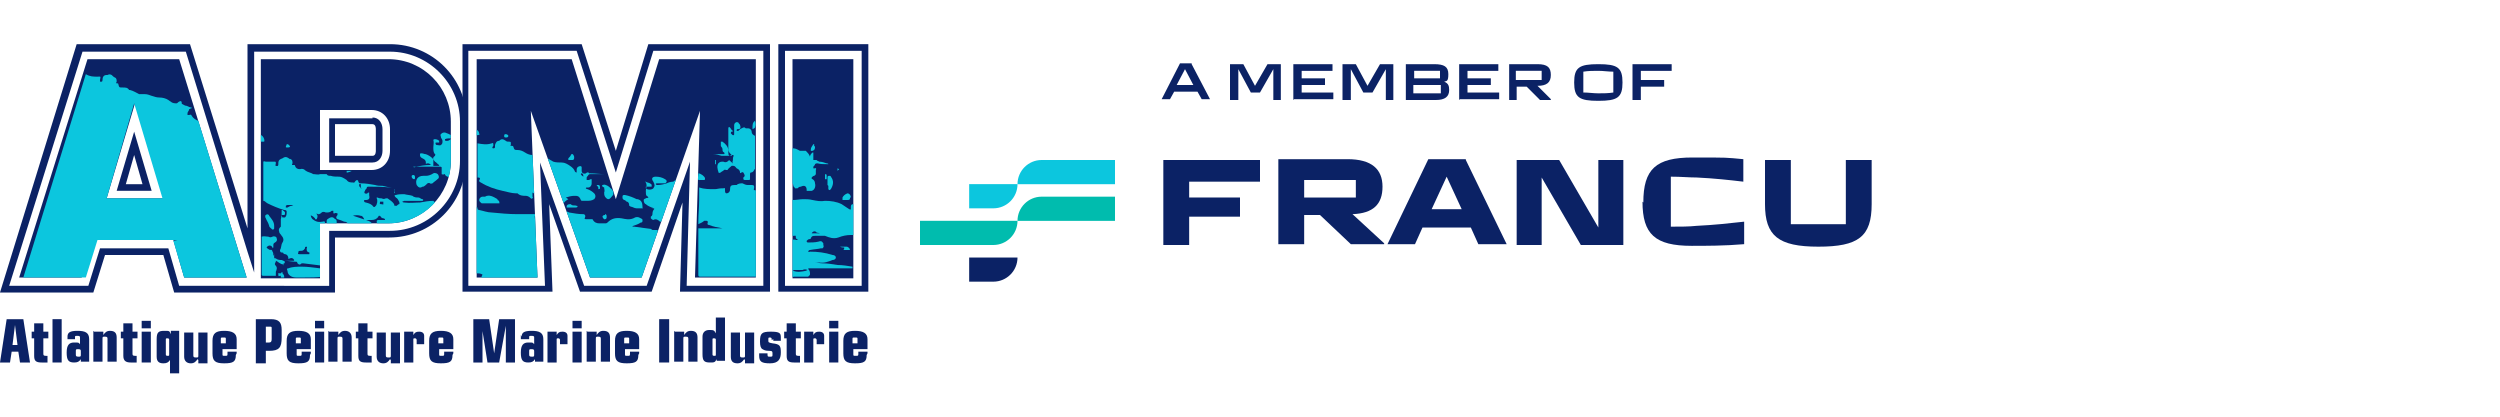 <?xml version="1.0" encoding="UTF-8"?>
<svg id="Layer_2" xmlns="http://www.w3.org/2000/svg" version="1.1" xmlns:xlink="http://www.w3.org/1999/xlink" viewBox="0 0 300 50">
  <!-- Generator: Adobe Illustrator 29.2.1, SVG Export Plug-In . SVG Version: 2.1.0 Build 116)  -->
  <defs>
    <style>
      .st0 {
        fill: none;
      }

      .st1, .st2 {
        fill: #0cc6de;
      }

      .st2 {
        stroke: #0cc6de;
        stroke-miterlimit: 10;
        stroke-width: 0px;
      }

      .st3 {
        clip-path: url(#clippath-1);
      }

      .st4 {
        fill: #00bcae;
      }

      .st5 {
        clip-path: url(#clippath-2);
      }

      .st6 {
        fill: #0b2265;
      }

      .st7 {
        clip-path: url(#clippath);
      }
    </style>
    <clipPath id="clippath">
      <path class="st0" d="M46.7,7.1h-15.4v26.3h7.1v-6.6h8.2c4.1,0,7.5-3.3,7.5-7.5v-4.7c0-4.1-3.3-7.5-7.5-7.5ZM46.8,18.2c0,1.3-.9,2.3-2.2,2.3h-6.2v-7.2h6.2c1.3,0,2.2,1,2.2,2.3v2.6h0Z"/>
    </clipPath>
    <clipPath id="clippath-1">
      <polygon class="st0" points="57.2 33.3 64.5 33.3 63.7 13.3 70.8 33.3 77 33.3 84 13.3 83.4 33.3 90.7 33.3 90.7 7.1 79.1 7.1 73.9 23.9 68.6 7.1 57.2 7.1 57.2 33.3"/>
    </clipPath>
    <clipPath id="clippath-2">
      <rect class="st0" x="95.1" y="7.1" width="7.3" height="26.3"/>
    </clipPath>
  </defs>
  <g id="Layer_1-2">
    <rect class="st0" width="300" height="50"/>
    <rect class="st0" x="0" y="5.6" width="224.5" height="38.9"/>
    <path class="st6" d="M.8,38.3h2l.8,5.2h-1.2l-.2-1.3h-.8l-.2,1.3H0l.8-5.2ZM1.8,39h0l-.3,2.4h.6s-.3-2.4-.3-2.4Z"/>
    <path class="st6" d="M3.8,39.8h.3v-1h1.1v1h.6v.8h-.6v1.8c0,.2,0,.3.3.3s.1,0,.2,0h0v.8h-.2c-.2,0-.4,0-.5,0-.7,0-.9-.2-.9-.8v-2.1h-.3v-.8h0Z"/>
    <path class="st6" d="M6.3,38.3h1.1v5.2h-1.1v-5.2Z"/>
    <path class="st6" d="M8.1,40.4c0-.5.3-.7,1.2-.7s1.4.2,1.4,1v2.7h-1v-.3h0c-.2.3-.4.4-.8.4-.7,0-.9-.3-.9-1.2s.3-1.2.9-1.2.5,0,.7.2v-.8c0-.1,0-.2-.3-.2s-.3,0-.3.2v.2h-.9v-.5h0ZM9.1,42.5c0,.2,0,.3.3.3s.3,0,.3-.3v-.3c0-.2,0-.3-.3-.3s-.3,0-.3.3v.2h0Z"/>
    <path class="st6" d="M11.3,39.8h1.1v.4h0c.2-.3.4-.5.8-.5.6,0,.8.3.8.8v2.9h-1.1v-2.7c0-.2,0-.3-.3-.3s-.3,0-.3.3v2.7h-1.1v-3.7h0Z"/>
    <path class="st6" d="M14.5,39.8h.3v-1h1.1v1h.6v.8h-.6v1.8c0,.2,0,.3.3.3s.1,0,.2,0h0v.8h-.2c-.2,0-.4,0-.5,0-.6,0-.9-.2-.9-.8v-2.1h-.3v-.8h0Z"/>
    <path class="st6" d="M17,38.5h1.1v.9h-1.1v-.9ZM17,39.8h1.1v3.7h-1.1v-3.7Z"/>
    <path class="st6" d="M20.4,43.2c-.2.3-.4.4-.8.4-.5,0-.8-.2-.8-.8v-2.1c0-.8.2-1,.9-1s.6,0,.8.4h0v-.4h1v5.1h-1.1v-1.7h0ZM19.9,42.5c0,.1,0,.2.2.2s.2,0,.2-.2v-1.7c0-.1,0-.2-.2-.2s-.2,0-.2.2v1.7Z"/>
    <path class="st6" d="M23.7,43.1c-.2.3-.4.5-.8.5-.5,0-.8-.3-.8-.8v-2.9h1.1v2.7c0,.2,0,.3.3.3s.3,0,.3-.3v-2.7h1.1v3.7h-1.1v-.4h0Z"/>
    <path class="st6" d="M28.3,42.6c0,.8-.3,1-1.4,1s-1.4-.3-1.4-1.2v-1.5c0-.9.4-1.2,1.4-1.2s1.5.3,1.5,1v1.2h-1.7v.6c0,.2,0,.2.3.2s.3,0,.3-.3v-.2h1.1v.2h0ZM27.1,40.7c0-.2,0-.2-.3-.2s-.3,0-.3.2v.5h.6s0-.5,0-.5Z"/>
    <path class="st6" d="M30.7,38.3h1.8c1,0,1.3.4,1.3,1.3v.9c0,1.2-.3,1.6-1.5,1.6h-.4v1.5h-1.2v-5.2h0ZM32.3,41.1c.2,0,.3-.1.3-.4v-1.3c0-.2,0-.2-.3-.2h-.4v1.9h.4Z"/>
    <path class="st6" d="M37.2,42.6c0,.8-.3,1-1.4,1s-1.4-.3-1.4-1.2v-1.5c0-.9.4-1.2,1.4-1.2s1.5.3,1.5,1v1.2h-1.7v.6c0,.2,0,.2.3.2s.3,0,.3-.3v-.2h1.1v.2h0ZM36.1,40.7c0-.2,0-.2-.3-.2s-.3,0-.3.2v.5h.6v-.5Z"/>
    <path class="st6" d="M37.8,38.5h1.1v.9h-1.1v-.9ZM37.8,39.8h1.1v3.7h-1.1v-3.7Z"/>
    <path class="st6" d="M39.5,39.8h1.1v.4h0c.2-.3.4-.5.8-.5.5,0,.8.3.8.8v2.9h-1.1v-2.7c0-.2,0-.3-.3-.3s-.3,0-.3.3v2.7h-1.1v-3.7h0Z"/>
    <path class="st6" d="M42.7,39.8h.3v-1h1.1v1h.6v.8h-.6v1.8c0,.2,0,.3.3.3s.1,0,.2,0h0v.8h-.2c-.2,0-.4,0-.5,0-.7,0-.9-.2-.9-.8v-2.1h-.3v-.8h0Z"/>
    <path class="st6" d="M46.8,43.1c-.2.3-.4.5-.8.5-.5,0-.8-.3-.8-.8v-2.9h1.1v2.7c0,.2,0,.3.3.3s.3,0,.3-.3v-2.7h1.1v3.7h-1.1v-.4h0Z"/>
    <path class="st6" d="M48.6,39.8h1v.4h0c.2-.3.3-.4.7-.4s.6.2.6.5v1h-.9v-.5c0,0,0-.2-.2-.2s-.2,0-.2.2v2.7h-1.1s0-3.7,0-3.7Z"/>
    <path class="st6" d="M54.3,42.6c0,.8-.3,1-1.4,1s-1.4-.3-1.4-1.2v-1.5c0-.9.4-1.2,1.4-1.2s1.5.3,1.5,1v1.2h-1.7v.6c0,.2,0,.2.3.2s.3,0,.3-.3v-.2h1.1v.2h0ZM53.2,40.7c0-.2,0-.2-.3-.2s-.3,0-.3.2v.5h.6v-.5Z"/>
    <path class="st6" d="M57.9,39.1h0v4.4h-1.1v-5.2h1.9l.6,4.1h0l.6-4.1h1.9v5.2h-1.1v-4.4s0,0,0,0l-.8,4.4h-1.4l-.7-4.4h0Z"/>
    <path class="st6" d="M62.6,40.4c0-.5.3-.7,1.2-.7s1.4.2,1.4,1v2.7h-1v-.3h0c-.2.3-.4.4-.8.4-.7,0-.9-.3-.9-1.2s.3-1.2.9-1.2.5,0,.7.2v-.8c0-.1,0-.2-.3-.2s-.3,0-.3.2v.2h-1v-.5h0ZM63.5,42.5c0,.2,0,.3.3.3s.3,0,.3-.3v-.3c0-.2,0-.3-.3-.3s-.3,0-.3.3v.2h0Z"/>
    <path class="st6" d="M65.8,39.8h1v.4h0c.2-.3.3-.4.7-.4s.6.2.6.5v1h-.9v-.5c0,0,0-.2-.2-.2s-.2,0-.2.2v2.7h-1.1s0-3.7,0-3.7Z"/>
    <path class="st6" d="M68.7,38.5h1.1v.9h-1.1v-.9ZM68.7,39.8h1.1v3.7h-1.1v-3.7Z"/>
    <path class="st6" d="M70.5,39.8h1.1v.4h0c.2-.3.4-.5.8-.5.6,0,.8.3.8.8v2.9h-1.1v-2.7c0-.2,0-.3-.3-.3s-.3,0-.3.3v2.7h-1.1v-3.7h0Z"/>
    <path class="st6" d="M76.6,42.6c0,.8-.3,1-1.4,1s-1.4-.3-1.4-1.2v-1.5c0-.9.4-1.2,1.4-1.2s1.5.3,1.5,1v1.2h-1.7v.6c0,.2,0,.2.3.2s.3,0,.3-.3v-.2h1.1v.2h0ZM75.5,40.7c0-.2,0-.2-.3-.2s-.3,0-.3.2v.5h.6v-.5Z"/>
    <path class="st6" d="M79.1,38.3h1.2v5.2h-1.2v-5.2Z"/>
    <path class="st6" d="M81,39.8h1.1v.4h0c.2-.3.4-.5.8-.5.6,0,.8.3.8.8v2.9h-1.1v-2.7c0-.2,0-.3-.3-.3s-.3,0-.3.3v2.7h-1.1v-3.7h0Z"/>
    <path class="st6" d="M86,43.1c-.2.4-.3.4-.8.4-.7,0-.9-.2-.9-1v-2.1c0-.5.3-.8.8-.8s.6,0,.8.4h0v-1.9h1.1v5.2h-1v-.4h0ZM85.5,42.5c0,.1,0,.2.2.2s.2,0,.2-.2v-1.7c0-.1,0-.2-.2-.2s-.2,0-.2.2v1.7Z"/>
    <path class="st6" d="M89.3,43.1c-.2.3-.4.5-.8.5-.6,0-.8-.3-.8-.8v-2.9h1.1v2.7c0,.2,0,.3.3.3s.3,0,.3-.3v-2.7h1.1v3.7h-1.1v-.4h0Z"/>
    <path class="st6" d="M92.6,40.8c0-.2,0-.3-.2-.3s-.2,0-.2.3,0,.3.5.4c.9.1,1,.3,1,1.1s-.3,1.3-1.3,1.3-1.3-.2-1.3-.9v-.3h1c0,.4,0,.4.3.4s.3,0,.3-.3c0-.3,0-.4-.4-.4-.5,0-.6-.1-.8-.2-.2-.1-.3-.4-.3-.9,0-1,.2-1.2,1.3-1.2s1.2.2,1.2.7v.4h-.9v-.2h0Z"/>
    <path class="st6" d="M94.1,39.8h.3v-1h1.1v1h.6v.8h-.6v1.8c0,.2,0,.3.3.3s.1,0,.2,0h0v.8h-.2c-.2,0-.4,0-.5,0-.7,0-.9-.2-.9-.8v-2.1h-.3v-.8h0Z"/>
    <path class="st6" d="M96.6,39.8h1v.4h0c.2-.3.3-.4.7-.4s.6.2.6.5v1h-.9v-.5c0,0,0-.2-.2-.2s-.2,0-.2.2v2.7h-1.1s0-3.7,0-3.7Z"/>
    <path class="st6" d="M99.5,38.5h1.1v.9h-1.1v-.9ZM99.5,39.8h1.1v3.7h-1.1v-3.7Z"/>
    <path class="st6" d="M104,42.6c0,.8-.3,1-1.4,1s-1.4-.3-1.4-1.2v-1.5c0-.9.4-1.2,1.4-1.2s1.5.3,1.5,1v1.2h-1.7v.6c0,.2,0,.2.3.2s.3,0,.3-.3v-.2h1.1v.2h0ZM102.9,40.7c0-.2,0-.2-.3-.2s-.3,0-.3.2v.5h.6v-.5Z"/>
    <path class="st6" d="M14,22.9h4.2l-2.1-7.1-2.1,7.1ZM15.1,22.1l1-3.5,1,3.5h-2.1Z"/>
    <path class="st6" d="M55.9,14.6v4.7c0,5.1-4.1,9.2-9.2,9.2h-6.5v6.6h-8.2l-.2-.8h7.7v-6.6h7.3c4.6,0,8.4-3.8,8.4-8.4v-4.7c0-4.6-3.8-8.4-8.4-8.4h-16.3v26.5l-.8-2.5-7.4-24h-12.4L1.1,34.3h9.5l1.4-4.5h8.2l1.3,4.5h12.6v.8h-13.2l-1.3-4.5h-7l-1.4,4.5H0L9.2,5.3h13.6l6.9,22.1V5.3h17.1c5.1,0,9.2,4.1,9.2,9.2Z"/>
    <path class="st6" d="M77.8,5.3l-3.9,12.8-4.1-12.8h-14.3v29.7h10.8l-.4-10.5,3.7,10.5h8.6l3.7-10.7-.3,10.7h10.8V5.3h-14.6ZM91.6,34.3h-9.2l.4-14.9-5.2,14.9h-7.5l-5.3-14.8.6,14.8h-9.2V6.1h13l4.7,14.6,4.5-14.6h13.2v28.2h0Z"/>
    <path class="st6" d="M93.4,5.3v29.7h10.8V5.3h-10.8ZM103.4,34.3h-9.2V6.1h9.2v28.2Z"/>
    <path class="st6" d="M44.7,14.2h-5.2v5.3h5.2c.8,0,1.2-.7,1.2-1.4v-2.6c0-.7-.4-1.4-1.2-1.4ZM45.1,18.1c0,.1,0,.6-.4.6h-4.5v-3.8h4.5c.4,0,.4.5.4.6v2.6Z"/>
    <path class="st6" d="M21.5,7.1h-11L2.3,33.3h7.5l1.4-4.5h9.6l1.3,4.5h7.5L21.5,7.1ZM12.8,23.8l3.4-11.4,3.4,11.4h-6.7Z"/>
    <polygon class="st6" points="57.2 33.3 64.5 33.3 63.7 13.3 70.8 33.3 77 33.3 84 13.3 83.4 33.3 90.7 33.3 90.7 7.1 79.1 7.1 73.9 23.9 68.6 7.1 57.2 7.1 57.2 33.3"/>
    <rect class="st6" x="95.1" y="7.1" width="7.3" height="26.3"/>
    <path class="st6" d="M46.7,7.1h-15.4v26.3h7.1v-6.6h8.2c4.1,0,7.5-3.4,7.5-7.5v-4.7c0-4.1-3.3-7.5-7.5-7.5ZM46.8,18.1c0,1.3-.9,2.3-2.2,2.3h-6.2v-7.2h6.2c1.3,0,2.2,1,2.2,2.3v2.6h0Z"/>
    <path class="st2" d="M20.8,28.9l1.3,4.4h7.5l-5.8-18.8c-.3-.1-.6-.3-.8-.6,0-.1-.1-.2-.3-.1,0,0-.2,0-.2,0,0,0,0-.1,0-.2,0-.2.2-.3.2-.5,0,0,.1,0,.2-.1,0,0,0,0,.1,0,0,0,0,0,0-.1-.2,0-.4-.1-.6-.2-.2,0-.3-.1-.5-.2-.1,0-.1-.1-.1-.2,0-.2-.2-.2-.3-.1-.1,0-.2.2-.3.2-.2,0-.5,0-.7-.2,0,0-.2-.1-.3-.2-.3-.2-.7-.3-1.1-.3-.3,0-.6-.1-.9-.2s-.5-.2-.8-.2c-.1,0-.3,0-.4,0s-.2,0-.3,0c-.4-.2-.7-.4-1.1-.5,0,0-.1,0-.1,0-.2-.3-.4-.3-.8-.3-.4,0-.4,0-.5-.4,0,0,0-.1-.1-.1-.2,0-.2,0-.1-.2,0-.2,0-.4-.2-.5-.1,0-.3-.2-.4-.3-.2-.1-.3-.1-.5,0,0,0,0,0-.1,0-.4,0-.5.3-.5.6,0,0,0,.2-.1.2,0,0-.1,0-.2,0,0,0,0-.1,0-.2.1-.5.1-.4-.3-.4-.5,0-.9,0-1.4-.3l-7.5,24.4h7.5l1.4-4.5h9.6,0ZM16.1,12.4l3.4,11.4h-6.7s3.3-11.4,3.3-11.4Z"/>
    <g class="st7">
      <g>
        <path class="st2" d="M52,24.1c-.5,0-1.1.1-1.6.2-.6,0-1.2.1-1.9,0,0,0-.2,0-.2-.1,0-.1.1,0,.2-.1.3,0,.7,0,1,0,.3,0,.6,0,.9,0,0,0,.2,0,.3,0,0,0,.2-.1,0-.2-.2,0-.3-.2-.5-.2-.2,0-.5,0-.7-.2-.3-.1-.6-.1-1-.2-.3,0-.7,0-1,.1-.2,0-.2.1,0,.3.2.1.3.3.4.5,0,.1.1.2,0,.3-.1,0-.2.1-.3.2-.2,0-.3,0-.3-.1,0,0,0-.1,0-.1-.2-.3-.5-.5-.8-.7,0,0-.1,0-.2,0-.2.1-.3.1-.5,0-.2,0-.3,0-.5-.1,0,0-.1,0-.1,0,0,0,0,0,0,.1.1.1.1.5,0,.7,0,.1-.1.2-.2.3,0,0-.1.1-.2,0-.2-.3-.5-.4-.9-.5,0,0-.1,0-.2-.1,0,0,0-.1,0-.2,0,0,.1,0,.2,0,.4,0,.5-.2.4-.6,0,0,0-.1,0-.1,0,0,0-.2,0-.2,0,0-.2,0-.2.1,0,0-.2.1-.3,0-.1,0-.1-.2,0-.3,0-.1.1-.2.2-.3,0-.2.1-.2.3-.2.8,0,1.6,0,2.5.1.2,0,.3,0,.5,0,0,0-.1,0-.2,0-.4,0-.8-.1-1.2-.2-.3,0-.6,0-.9-.1-.6-.1-1.1-.2-1.7-.2-.2,0-.2,0-.3-.2,0-.2-.2-.3-.4,0,0,0-.1.2-.2.1-.3,0-.6,0-.8-.3-.3-.2-.6-.4-.9-.4-.4,0-.7,0-1-.1-.2,0-.4,0-.5-.2-.2,0-.3,0-.5,0-.1,0-.2,0-.3,0-.2.1-.5,0-.7,0,0,0,0,0-.1,0-.3-.2-.6-.2-.9-.4-.2-.2-.4-.3-.7-.2-.3,0-.5-.1-.6-.4,0-.1,0-.1-.2-.1s-.2,0-.1-.2c0-.2,0-.4-.2-.5-.3-.1,0,0-.1,0-.3-.2-.5-.4-.9-.1-.3.1-.5.2-.5.6,0,0,0,0,0,.1,0,.1,0,.3-.3.2-.1,0,0-.2,0-.3,0,0,0,0,0,0,0-.2,0-.2-.2-.2-.3,0-.7,0-1,0-.1,0-.2-.1-.3,0,0,0,0,.2,0,.3,0,1.5,0,3,0,4.4.2,0,.3.2.5.3.6.3,1.3.6,2,.8.1,0,.3,0,.3.2,0,.3,0,.5-.2.7,0,0-.2,0-.3,0,0,0-.1-.2-.1-.3,0,0,0,0,.2,0,.2,0,.2,0,.2-.3,0-.1-.2-.2-.3-.3,0,0,0,0-.1,0,0,0,0,0,0,.1,0,.3,0,.7-.1,1,0,.3,0,.5,0,.7,0,0,0,.1,0,.2-.2.2-.3.3-.2.6,0,.2.2.3.3.5.2.2.3.5.1.8-.2.3-.1.6-.3.9,0,.1,0,.3.2.3.1,0,.2,0,.2.1,0,0,.1.1.2.1.2,0,.4.2.4.5,0,.1,0,.1.2,0,.2-.1.4,0,.5.2,0,.1,0,.1-.1.1-.3,0-.7,0-1,0h-.1s0,0-.1,0c0,0,0,0,0,0,0,0,0,0,.2,0,.4,0,.8.1,1.2.1s.2.1.3.2c.2.2.3.2.5,0,0,0,.1,0,.2,0,.8.1,1.6.2,2.4.3,0,0,0,0,.1,0,0,0,0-.2,0-.2v-3.9l.9.2h.8c0,0,0-.6,0-.6h0c0,0,0-.1,0-.2,0-.1,0-.3-.2-.3,0,0,0-.1,0-.2,0-.2,0-.4-.2-.4,0,0,0,0,0,0-.3-.4-.6-.2-.9,0,0,0-.1.1-.1.2,0,.2,0,.4,0,.5,0,0,0,.1-.2.1,0,0,0,0,0-.2s0,0,0,0c0-.3,0-.4-.3-.3-.5.1-.8,0-1.2-.3-.1-.1-.2-.3-.2-.4,0-.1,0-.1.1,0,.1,0,.3.2.4.3,0,0,0,.2.2.1,0,0,.1-.2.1-.3s0-.2-.1-.3c0,0,0,0,0-.1,0,0,0,0,0,0,.2.2.4.1.6-.1.1-.1.3-.1.5,0,.3,0,.5,0,.7-.2,0,0,.2,0,.2,0,0,0,0,.1,0,.1,0,0,0,.2,0,.2,0,0,.2,0,.2,0,0-.1.2,0,.3,0,0,0,0,.1,0,.2-.2.2-.2.4,0,.5.3.1.6.2.8.3.2,0,.5.1.4.4,0,0,0,0,.2.1.2,0,.4,0,.6.1,0,0,0,0,0,0h0s.2,0,.2.4c0,.4,1,0,1,0h.9c0,0,.2,0,.2,0,0,0,0-.4-.1-.5,0-.3-.2-.5-.5-.6-.6-.2-1.2-.4-1.8-.6,0,0-.1,0-.1,0,0,0,0,0,0,0,.3-.1.7-.1,1,0,.2,0,.3.2.4.4,0,.1.1.2.3.1.2,0,.4,0,.6,0,.3,0,.6-.1.8-.4,0-.1.1-.2.3,0,0,.1.2.2.3.2,0,0,.2,0,.2.2-.2,0-.5,0-.7,0-.2,0-.3,0-.3.2,0,.1,0,.2.2.3.2.1.3.2.5.2,0,0,0,0,.2,0,0,0,0,.3,0,.4,0,.2.7,0,.7,0,0,0,1.9,0,1.9,0s1.9-.4,1.9-.4c0,0,.3-.4.4-.7h0c.6-.2,1.1-.5,1.6-1,.2-.2.5-.4.6-.7-.2,0-.4,0-.6,0h0ZM35,24.7c-.2,0-.3.1-.5.2,0,0-.2,0-.2,0s0-.1,0-.2c0,0,.1-.1.2-.1.2,0,.3,0,.5,0,0,0,.1,0,.2,0,0,0,0,0,0,0h0ZM36.6,29.7s0-.1.2-.1c0,0,.1.1,0,.2,0,.3,0,.4.3.5,0,0,.1,0,0,.2-.2,0-.5,0-.7,0-.2,0-.3,0-.5,0-.1,0-.2,0-.1-.2,0-.1,0-.2.2-.2.3,0,.4,0,.6-.3h0ZM43.4,22.6s0,0-.1,0c0-.1-.2-.2-.2-.3,0,0,0-.1,0-.2,0,0,.1,0,.2,0,0,0,0,0,0,.1,0,0,0,.2,0,.2,0,0,0,.1,0,.1ZM45.6,24.2c0,0,.1,0,.2,0,0,0,.2,0,.2,0,0,0,0,.2,0,.3,0,.1-.1,0-.2,0,0,0,0,0-.1,0,0,0-.2,0-.1-.2Z"/>
        <path class="st2" d="M34.2,31.4c-.1-.1-.2-.1-.4-.2-.2,0-.5,0-.7-.2,0,0,0,0,0,0-.2,0-.2,0-.2-.2,0-.1,0-.2,0-.3,0,0,0-.2,0-.2s0,0,0,.1c0,.1,0,.2-.1.3,0-.2,0-.4-.1-.5,0-.1-.1-.3-.3-.2,0,0-.4-.2-.4-.3,0-.1.1-.1.2-.2,0,0,0,0,0,0,.2-.1.4,0,.5.2,0,0,0,.1,0,.1,0,0,0,0,.1-.1,0,0,0-.1,0-.2,0-.2,0-.3.2-.4.2-.1.3-.3.2-.5,0-.2-.3-.3-.5-.2-.2.1-.3.1-.5,0-.3,0-.5-.1-.8,0v4.5c0,.1,0,.2.2.2.5,0,1,0,1.5,0,0-.2,0-.3,0-.5.1-.2.2-.5,0-.7-.2-.2-.1-.3,0-.5,0-.2,0-.1.2,0,.1.1.3.2.5.3.1,0,.2,0,.2.2,0,0,0,.1,0,.1,0,0,0,0,0-.1,0-.2,0-.3.1-.3.1,0,.1-.2,0-.3h0Z"/>
        <path class="st2" d="M38.4,32.2c-.8-.1-1.5-.2-2.2-.2-.5,0-1.1,0-1.6.2-.2,0-.2.1-.1.3,0,.5.5.8,1,.8.3,0,.7,0,1.1,0,.7,0,1.4,0,2.1-.1,0-.3,0-.7,0-1,0,0,0,0-.1,0Z"/>
        <path class="st2" d="M33.6,32.8c0,0,0,0-.1,0,0,0,0-.1-.1,0,0,0,0,0,0,.1h0c0,.2,0,.3.2.2,0,0,.1,0,.1,0s0,.1,0,.2c.1,0,.2,0,.4,0,0-.2,0-.3-.2-.5,0-.1,0-.3-.2,0h0Z"/>
        <path class="st2" d="M31.7,17c.1-.2-.1-.7-.4-.8v.8c0,0,.2,0,.2,0,0,0,.1,0,.1,0h0Z"/>
        <path class="st2" d="M50.8,22.4c.2-.1.3-.2.5-.4,0,0,.2-.1.3,0s.2,0,.3,0c.2-.2.4-.3.6-.5.2-.1.2-.3.1-.5-.1-.2-.4-.3-.6-.2-.3.2-.6.3-.9.3h-.3c-.7,0-1,.5-.8,1.1.2.3.4.4.7.2Z"/>
        <path class="st2" d="M34.5,17.7c0,0,.3,0,.3-.1,0-.1-.2-.3-.3-.3-.2,0-.1.2-.2.3,0,.1,0,.1.2.1h0Z"/>
        <path class="st2" d="M49.7,21.5c.1,0,.1-.1.1-.2s0-.3-.2-.3-.2.1-.2.2c0,.1.1.3.3.3h0Z"/>
        <path class="st2" d="M41.7,20.7c0,0,.5-.1.6-.3-.2,0-.4,0-.7,0,0,0,0,.2,0,.3Z"/>
        <path class="st2" d="M47.3,23.1c.1,0,0-.1.1-.2,0,0,0-.2,0-.2-.1,0,0,.2,0,.3,0,0,0,.2,0,.2Z"/>
        <path class="st2" d="M32.7,27.5c.1.1.2,0,.2-.1,0-.1,0-.2,0-.3,0-.5-.3-.8-.6-1.2,0-.1-.2-.3-.4-.1-.1,0-.1.3,0,.4.1.3.3.5.4.9,0,.2.3.3.4.5h0Z"/>
        <path class="st2" d="M54.2,17.7h0c0-.3,0-.6,0-1-.2,0-.3.2-.5.2,0,0-.2,0-.2,0,0,0-.1,0-.1-.1s0,0,0-.1c.2-.1.5-.1.7-.1,0-.1,0-.3,0-.4-.2-.1-.4-.2-.7-.3-.2,0-.3,0-.5.2-.1.1,0,.2,0,.3,0,.2.2.3.2.5s0,.4-.2.5c-.1.1-.3,0-.5,0-.1,0-.2-.2-.1-.3,0,0,.1,0,.2,0,0,0,.2,0,.2,0,0,0,0-.2,0-.2-.1-.1-.3-.2-.5-.2,0,0-.2,0-.2.1.1.3,0,.6,0,.9,0,.3,0,.6.2.8.1,0,0,.1,0,.2-.3.2-.3.4,0,.7.2.1.3.3.5.4,0,0,0,0,0,.1,0,0,0,0,0,0-.2,0-.4,0-.6,0,0,0-.2,0-.1-.1,0-.2,0-.4,0-.6,0,0,0-.1-.1-.2-.2-.2-.5-.4-.8-.5-.2,0-.3-.1-.5-.1-.2,0-.2,0-.2.2,0,.2.1.3.3.4.2.1.4.2.4.5s0,.1.2.1c.1,0,.2,0,.3.1,0,0,.2,0,.2,0s-.1,0-.2.1c-.6,0-1.1.1-1.7.2-.1,0-.3,0-.3,0,0,.1.2.1.3,0,.8,0,1.6,0,2.4,0h.5c0,0,.2,0,.2.1s0,.4,0,.5c0,.1,0,.2,0,.3,0,0,.2.1.3,0,0,0,0,0,.1,0,0,.4,1,.4,1,.4l.3-.4.2-3.5h-.5s0,0,0,0Z"/>
      </g>
    </g>
    <g class="st3">
      <g>
        <path class="st1" d="M90.8,23c0,0,0-.1,0-.2,0,0-.2.1-.3,0-.1,0,0-.2,0-.3,0-.2,0-.3-.3-.3-.2,0-.3,0-.5,0-.2,0-.4-.1-.6-.2-.2,0-.5,0-.7.2,0,0-.1,0-.2,0-.5,0-.6.1-.6.6h0c0,.2-.2.4-.4.4-.2,0-.2-.2-.2-.4,0-.2,0-.3-.2-.2,0,0-.2,0-.2,0-.3,0-.6.1-.8.1-.7,0-1.3,0-1.9-.2,0,0,0,.1,0,.2,0,.4,0,.9,0,1.3,0,.9-.1,1.7-.1,2.5,0,.1,0,.3,0,.4.2-.1.5-.2.7-.4,0,0,.2,0,.3,0s.2.1.1.3c0,.1,0,.2.2.2.5.2,1,.3,1.6.4h0c-1,0-1.9,0-2.9,0,0,.1,0,.3,0,.4,0,.5,0,.9,0,1.4,0,.5,0,1.1,0,1.6,0,.7,0,1.4,0,2.1,0,.2,0,.3.2.3h6.9q.4,0,.3-.3v-10h0Z"/>
        <path class="st1" d="M78.3,27.5c-.7-.1-1.4-.2-2.2-.3,0,0-.1,0-.2,0,0,0,0-.1.1-.1.3-.1.6-.2.9-.4.1,0,.2,0,.2-.2,0-.2,0-.2-.2-.3-.3-.2-.6-.2-.9,0-.5.2-.9.1-1.4,0-.7-.1-1.2,0-1.7.5,0,0-.1.1-.2.1-.3,0-.5,0-.8,0-.3,0-.6-.1-.8-.5,0,0-.1,0-.2,0-.2,0-.4,0-.6,0-.1,0-.2,0-.1-.2.1-.2,0-.4-.2-.4-.6,0-1.1-.1-1.7-.2l-.9-.4,3.3,8.7,6.6-.2,1.5-4.4h-.3c.1-.4.2-.7.3-1,0-.2.2-.4.1-.6-.3,0-.5,0-.8,0h0Z"/>
        <path class="st1" d="M57.5,21.6c0,.2,0,.2.2.3.8.5,1.7.8,2.6,1,.5.1,1.1.3,1.6.3,0,0,.1,0,.2,0,.3.3.7.3,1,.3.2,0,.4.1.6.3,0,0,0,.1.2,0,0,0,.1-.1,0-.2,0-.1,0-.2,0-.3,0-.1,0-.2,0-.2l.3.2.2-1-.2-3.4h-.3v-.3c-.3,0-.6-.1-.9-.3-.3-.2-.6-.3-.9-.3s-.4,0-.5-.4c0,0,0-.1-.2-.1-.2,0-.2,0-.1-.1,0,0,0-.2,0-.3,0,0,0-.1-.2-.1-.2,0-.3,0-.4-.1-.3-.2-.5-.3-.8,0,0,0,0,0,0,0-.3,0-.4.2-.5.5,0,0,0,.1,0,.2,0,.1,0,.2-.2.2-.2,0-.1-.2,0-.3,0,0,0,0,0-.1,0-.2,0-.3-.2-.2-.6.2-1.1.1-1.7,0,0,0,0,.2,0,.3v3.5c0,0,0,.2,0,.3.2,0,.3,0,.3.2h0Z"/>
        <path class="st1" d="M87.8,18.6c.2,0,.3,0,.2.2-.1.2,0,.4-.1.6,0,0,0,.2,0,.2-.1,0,0-.1-.2-.2,0,0-.2-.3-.3-.1-.2.2-.4.2-.6.1-.3,0-.4,0-.6.2-.2.3-.1.7,0,1,0,.2.2.2.4,0,0,0,.2-.1.3-.2,0,0,.1-.1.2,0,0,0,.2,0,.2,0,.1-.2.3-.3.5-.5,0,0,0,0,.2,0,.2,0,.3.2.4.3.2.1.4.2.4.5,0,.1,0,.1.2,0,0-.1.2,0,.2,0,.1.2.3.4,0,.6,0,0,0,0,0,.1,0,.1,0,.2.2.2.1,0,.3,0,.4,0,.1,0,.2,0,.2-.1,0-.2,0-.4,0-.6,0,0,0-.2.1-.2.2,0,.3-.1.4-.3,0,0,0-.1.1-.1,0,0,0,.1,0,.2,0,.1,0,.2,0,.3,0,0,0-.1,0-.2,0-.3,0-.7,0-1,0-1,0-2,0-3,0-.1,0-.2,0-.3-.2-.1-.4-.2-.4-.5,0-.2-.2-.4-.4-.4s-.2,0-.3,0c-.2-.2-.3-.1-.5,0-.1,0-.3.2-.4.3,0,0-.2,0-.2,0,0-.1,0-.2.1-.2,0,0,0,0,.1,0,.3,0,.3-.3.2-.5,0-.1-.2-.2-.2-.3,0,0-.2-.1-.3,0-.1,0-.2.2-.2.3,0,.2,0,.3,0,.5,0,.2,0,.4,0,.6,0,0,0,.2-.2.1,0,0-.1-.1-.2-.2,0,0,0-.2.1-.2.2,0,.2-.1,0-.2,0,0-.1-.2-.2-.3,0,0,0-.1-.2,0,0,0,0,.1,0,.2,0,.3,0,.6,0,.9,0,.2,0,.5,0,.7,0,.1,0,.3,0,.4,0,0,0,.1,0,.2,0,.3,0,.5.2.7,0,0,.1.1.2.2s0,.1,0,.1c-.3,0-.4,0-.4-.4,0,0,0-.2,0-.2,0-.5-.3-.8-.7-1.1,0,0-.2,0-.2,0,0,.2,0,.4,0,.5,0,.1.2.2.2.4,0,.2,0,.3.2.4,0,0,.1.1,0,.2,0,0-.1,0-.2,0-.4,0-.7,0-1.1,0,.3,0,.7.1,1,.2.3,0,.6,0,.9,0h0Z"/>
        <path class="st1" d="M72.5,22.5c0,.2.1.4,0,.6,0,.2,0,.3.1.5.3.4.5.4.8,0,0,0,.2-.2.2-.3,0-.2,0-.4-.2-.6-.2-.2-.4-.4-.7-.5-.2-.1-.3,0-.4,0-.1,0,0,.2,0,.2h0Z"/>
        <path class="st1" d="M83.8,21.6c.2,0,.4,0,.6,0,.2,0,.2,0,.2-.2,0-.2-.5-.6-.8-.6,0,0,0,.1,0,.1,0,.2-.1.5,0,.7h0Z"/>
        <path class="st1" d="M68.5,24.5c-.2,0-.4,0-.5.2,0,0,0,0,0,0,0,0,0,.1,0,.2.4,0,.7,0,1.1,0,0,0,.2,0,.2-.1,0-.1,0-.1-.1-.1-.2-.1-.4,0-.6-.1h0Z"/>
        <path class="st1" d="M90.5,15.4c0,0,0,0,.1-.1,0,0,0,0,0,0,.1-.3.1-.5,0-.8-.3.2-.3.5-.3.8s0,.2,0,.2h0Z"/>
        <path class="st1" d="M57.3,16.2c.2,0,.3,0,.2-.2,0-.2-.2-.4-.4-.5,0,.2,0,.5,0,.8,0,0,0,0,.1,0h0Z"/>
        <path class="st1" d="M68.5,19.2c0,0,.1,0,.2,0,.2,0,.2-.2.2-.3,0-.1,0-.2-.1-.3,0-.1-.2-.2-.3,0,0,.1-.2.3-.3.4,0,0,0,.2,0,.2,0,0,.2,0,.2,0h0Z"/>
        <path class="st1" d="M72.6,25.8c-.2,0-.3.1-.3.2,0,.1.2.4.3.3.2,0,.2-.2.2-.3,0-.1,0-.3-.2-.3h0Z"/>
        <path class="st1" d="M71.8,22.7c0,0,.2,0,.2-.1,0-.2,0-.4-.2-.4h-.2c0,.1.2.2.2.3,0,0,0,.1,0,.2Z"/>
        <path class="st1" d="M60.7,16.5c.1,0,.3,0,.3-.2,0-.1-.2-.2-.3-.2s-.2,0-.2.2c0,.1,0,.2.2.2h0Z"/>
        <path class="st1" d="M85.8,19.7s0,0,0,0c0,0,0,0,.1,0,0,0,0-.1,0-.2,0-.1,0-.2,0-.3,0,0,0,0-.1,0,0,0,0,.2,0,.3,0,0,0,0,0,.1h0Z"/>
        <path class="st1" d="M59.7,23.9c-.5-.3-1-.6-1.5-.3,0,0-.2,0-.3,0-.2,0-.4.2-.4.4s.2.3.3.4c.1,0,.2,0,.3,0,0,0,.1,0,.2,0,.5,0,1,0,1.4,0,0,0,.1,0,.2,0s0-.1,0-.2,0-.1-.2-.2h0Z"/>
        <path class="st1" d="M64.2,26.2c-.1,0-.1-.2,0-.3h0s.1,0,.1,0v-.2h-.2c-.7,0-1.3,0-2,0-1,0-2.1-.1-3.1-.2-.5,0-1-.2-1.5-.3,0,0-.2,0-.2-.2,0,0,0-.1-.1-.2,0,0,0,.1,0,.2v7.6c0,0,0,.2,0,.2.2,0,.4,0,.6.1.2,0,0,.2,0,.3h0l-.2.2h7.1c0,0-.4-7.4-.4-7.4h-.2,0Z"/>
        <path class="st1" d="M67.9,23.7c.3-.1.7-.2,1-.2.4,0,.6,0,.8.5,0,0,0,.1.2.1.1,0,.3,0,.4,0,.4,0,.7,0,1-.2.2-.2.2-.5,0-.7-.2-.2-.5-.4-.8-.5,0,0-.1,0-.2-.1,0,0,0-.1.1-.1,0,0,.1,0,.2,0,.2,0,.4-.2.4-.5,0,0,0-.1,0-.2,0-.1,0-.2,0-.3-.1,0-.2,0-.3.1-.1,0-.2,0-.3,0,0,0,0-.2,0-.3,0-.1.2-.2.2-.3,0,0,.1-.1.2-.1.3,0,.6,0,.9,0s.3,0,.5,0c.2,0,.5,0,.7,0,0,0-.1,0-.2,0-.7,0-1.3-.1-1.9-.1,0,0-.1,0-.1,0-.1-.2-.3-.1-.4,0-.2.1-.5,0-.5-.3,0-.1,0-.3,0-.4,0-.2-.2-.2-.4-.1-.2.1-.2.3-.2.5,0,0,0,.2,0,.2,0,0-.1,0-.2-.1-.1-.3-.3-.5-.6-.7-.3-.2-.6-.4-1-.4-.3,0-.7,0-1-.1l-.7-.4,1.9,5.6s-.1-.3.6-.7h0ZM69.8,20.8c.1,0,.2.1.2.3,0,0,0,.1,0,.1,0,0-.3-.2-.3-.3,0,0,0-.1.1-.1h0Z"/>
        <path class="st1" d="M80.8,21.8c-.3,0-.6.1-.8.2-.3.1-.7.2-1.1.2,0,0-.2,0-.2-.1s0-.1.2-.1c.3,0,.6,0,.8,0,.1,0,.2,0,.3-.2,0-.1,0-.2-.2-.3-.3-.2-.7-.3-1.1-.3-.4,0-.6.2-.3.6.2.4.2.5,0,.8-.2.2-.7.2-.9,0,0,0,0-.1,0-.2,0,0,0,0,.2,0s.2,0,.3,0c0,0,.2,0,.2,0,0,0,0-.1,0-.2s-.1-.1-.2-.2c-.2-.1-.4-.1-.5-.2-.1,0-.1,0,0,.1.2.4,0,.7,0,1,0,.3,0,.5.1.6,0,0,.2.1.2.2,0,.1-.2,0-.3.1-.3.1-.3.2-.2.5,0,0,.1.2.2.2.2.2.5.3.7.4,0,0,.2,0,.1.1,0,0,0,0-.2,0-.3,0-.6,0-.8,0-.2,0-.2,0-.2-.2,0-.4-.1-.8-.6-.9,0,0,0,0-.1,0-.4-.2-.9-.4-1.4-.5-.2,0-.3,0-.3.2,0,.2,0,.3.2.4.1,0,.2.1.3.2.2,0,.3.2.3.4,0,.1,0,.1.2.2.2,0,.4.2.7.2,0,0,0,0,0,0,0,0,0,0,0,0h-.1c-.8,0-1.5,0-2.3,0s-.1,0-.2,0c0,0,0,0,0,0,.9,0,1.8,0,2.7,0,.6,0,1.2,0,1.8,0,0,0,.1,0,.2,0,0,0,0,.1,0,.1-.1.1-.2.3-.2.5,0,.1,0,.3-.2.4,0,0,0,.1,0,.2,0,0,.2.2.3.2.3-.2.6,0,.8.2,0,0,0,0,0,0,.2,0,.4,0,.6,0,.2-.2.2-.4.3-.7.2-.6.4-1.2.6-1.8.2-.7.5-1.4.7-2.1,0,0,0-.1,0-.2h.2c0,0,.1-.4.1-.4,0,0-.4.1-.5.1h0Z"/>
      </g>
    </g>
    <g class="st5">
      <g>
        <path class="st2" d="M95.2,24c.4,0,.8-.1,1.2-.1.4,0,.7,0,1.1.1.5.1,1,.2,1.5.1.7,0,1.4.1,2,.4.3.2.6.4.9.6,0,0,.2.1.2,0s0-.1,0-.2c0-.2,0-.4.3-.4,0,0,0,.1,0,.2v3.2c0,0,0,.2,0,.3,0,0-.2,0-.3,0-.5,0-1,.1-1.5.3-.6.2-1.1,0-1.6-.2,0,0-.1,0-.2,0h-1c-.2,0-.4,0-.5.3,0,0,0,.1-.2.1-.1,0-.2.1-.3.2,0,0,0,0,0,.1,0,0,0,0,.1.1.4,0,.9,0,1.3-.1.3-.1.4-.1.6.2,0,0,0,.1,0,.2.1.2,0,.3-.1.4,0,0-.1,0-.2,0-.4.1-.8.1-1.3.2,0,0-.2,0-.2.2,0,.1.2,0,.2,0,.9,0,1.8.1,2.7.4.2,0,.4.1.4.3,0,.2-.2.3-.4.3-.5.2-1,.4-1.6.3-.1,0-.3,0-.4,0,0,0-.2,0-.2,0,.4,0,.7.1,1,.1.6,0,1.2.1,1.8.2.6,0,1.2.1,1.8.2,0,0,0,.1,0,.2-.1,0-.2,0-.3,0-.6,0-1.1,0-1.7,0-.5,0-1,0-1.5,0-.6,0-1.1,0-1.7,0,0,0-.1,0-.1,0s0,0,0,.1c.2.2.2.4.2.6,0,.2-.2.2-.2.3,0,0-.2,0-.2,0-.5,0-1,0-1.5,0-.1,0-.3.1-.4,0,0-.1,0-.2,0-.4v-3.4c0-.1,0-.2,0-.4,0-.1,0-.2,0-.3.2.1.4,0,.7.1,0,0,0,0,.1,0,0,0,0,0,0-.1,0,0-.2,0-.2-.2,0-.3,0-.2-.3-.2,0,0-.2,0-.3,0,0-.1,0-.3,0-.5,0,0,0-.2,0-.3v-3.1c0-.2,0-.4,0-.6h0ZM96.9,32.4c-.2-.1-.4-.1-.6,0-.2,0-.5,0-.7,0,0,0-.1,0-.2,0s-.1,0-.2,0c0,0,0,0,0,.1.5.2,1,.1,1.5,0ZM98.4,28c-.2-.1-.4,0-.5-.2-.2-.1-.4,0-.5.2.4,0,.7,0,1.1,0Z"/>
        <path class="st2" d="M95.2,17.8c.3,0,.6.2.8.3.1,0,.2,0,.3,0,.2,0,.3,0,.4,0,.2.2.4.4.5.7,0,0,0,.2,0,.2,0,0,0,0,0,0s0,0,0-.1c0-.2,0-.3.2-.5,0,0,0-.1.2-.1,0,0,0,.1,0,.2,0,.1,0,.3,0,.5,0,0,0,.2,0,.2,0,0,.2,0,.2,0,0,0,.2,0,.2,0,0,.1.2.1.3.2.3,0,.6.1.9.2,0,0,.2,0,.2.1,0,0-.1,0-.2,0-.4,0-.7,0-1.1-.1-.1,0-.2,0-.3.1,0,.1-.1.2-.2.3,0,0,0,.1,0,.2,0,0,.1,0,.2,0,0,0,0-.1.1,0s0,.1,0,.2c0,.1,0,.3,0,.4s0,.2-.2.3c0,0-.1,0-.2.1-.1.1-.2.2,0,.3.2.1.3.3.3.5.1.3,0,.8-.4.9-.2,0-.4,0-.6,0,0,0,0,0,0-.1,0-.5-.3-.6-.7-.4-.2,0-.3.1-.4.2-.1,0-.2,0-.3,0,0-.1-.2-.2-.2-.3,0,0,0-.2-.1-.3,0,0-.1-.2-.2-.2-.2,0-.1.1-.2.2,0,0,0,0,0,0,0,0,0-.1,0-.2,0-1.2,0-2.5,0-3.8,0,0,0-.2,0-.2h0ZM98.1,19.8c0,0,0-.1,0-.1s0,0,0,.1,0,.1,0,.1c0,0,0,0,0-.1Z"/>
        <path class="st2" d="M99.3,22.2c0-.3,0-.6,0-.9,0-.1,0-.2.2-.2.1,0,.2,0,.2.1.4.5.3,1,0,1.5-.2.2-.2.1-.3,0,0-.1,0-.3,0-.4h0Z"/>
        <path class="st2" d="M102,23.7c0,.2,0,.3-.3.3s-.3,0-.4,0c0,0-.2,0-.2,0,0,0,0-.2,0-.3.1-.2.3-.4.6-.5.2,0,.4.2.4.5h0Z"/>
        <path class="st2" d="M97.8,17.6c0,.2,0,.4-.3.5,0,0-.1,0-.2,0,0,0,0-.1,0-.2,0-.2.2-.4.3-.6,0,0,.1,0,.1,0,0,0,0,.2,0,.2h0Z"/>
        <path class="st2" d="M99.2,21.3c0,0,0,.1,0,.2,0,0-.1,0-.2,0,0,0,0,0,0-.2s0-.1,0-.2c0,0,0-.1,0-.2,0,0,.2,0,.2.1,0,0,0,.1,0,.2Z"/>
        <path class="st2" d="M100.5,20.2c0,.2,0,.4,0,.6,0,0,0,0,0,0,0,0,0,0,0,0,0-.1,0-.2,0-.3,0,0,.1-.1.2-.2Z"/>
        <path class="st2" d="M100.1,19.9c.1,0,.2,0,.4,0-.2,0-.2,0-.4,0Z"/>
        <path class="st2" d="M100.5,29.6c.1,0,.2,0,.3,0,.3,0,.5,0,.8,0,.2,0,.3.2.4.3,0,0,0,.1-.1.1-.2,0-.4,0-.6,0,0,0-.2,0,0-.1,0-.1,0-.1,0-.2-.2,0-.3,0-.5-.1Z"/>
      </g>
    </g>
    <path class="st6" d="M143,7.7l2.2,4.2h0s-1,0-1,0l-.5-.9h-2.8l-.5.9h-1s2.2-4.3,2.2-4.3h1.4,0ZM141.3,10.2h1.9l-1-1.9h0l-1,1.9h0Z"/>
    <path class="st6" d="M147.6,12v-4.3h1.6l1.4,2.6h0l1.5-2.6h1.6v4.3h-.9v-3.7h0l-1.6,2.8h-1.1l-1.5-2.8h0v3.7h-.9,0Z"/>
    <path class="st6" d="M155.2,12v-4.3h4.7v.8h-3.7v.9h2.8v.8h-2.8v.9h3.8v.8h-4.7,0Z"/>
    <path class="st6" d="M161.1,12v-4.3h1.6l1.4,2.6h0l1.5-2.6h1.6v4.3h-.9v-3.7h0l-1.6,2.8h-1.1l-1.5-2.8h0v3.7h-.9,0Z"/>
    <path class="st6" d="M173.9,10.8c0,.8-.5,1.2-1.6,1.2h-3.6v-4.3h3.4c1.2,0,1.7.3,1.7,1.2s-.2.8-.5.9c.5.2.6.5.6,1h0ZM172.8,8.5h-3.1v.9h3.1v-.9ZM172.9,11.2v-1h-3.3v1h3.3Z"/>
    <path class="st6" d="M175.1,12v-4.3h4.7v.8h-3.7v.9h2.8v.8h-2.8v.9h3.8v.8h-4.7,0Z"/>
    <path class="st6" d="M186.1,12h0s-1.3,0-1.3,0l-1.6-1.6h-1.2v1.6h-.9v-4.3h3.4c1.2,0,1.6.4,1.6,1.3s-.5,1.3-1.6,1.3l1.6,1.6h0ZM181.9,8.5v1.1h3.1v-1.1h-3.1Z"/>
    <path class="st6" d="M188.9,9.9c0-1.8.6-2.2,2.9-2.2s2.9.4,2.9,2.2-.6,2.2-2.9,2.2-2.9-.4-2.9-2.2ZM193.6,11.1v-2.5c-.6,0-1.2-.1-1.8-.1s-1.2,0-1.8.1v2.5c.6,0,1.2.1,1.8.1s1.2,0,1.8-.1Z"/>
    <path class="st6" d="M195.9,12v-4.3h4.7v.8h-3.7v1.1h2.8v.8h-2.8v1.6h-.9,0Z"/>
    <path class="st4" d="M125,23.6c-1.6,0-2.9,1.3-2.9,2.9h11.7v-2.9h-8.8Z"/>
    <path class="st4" d="M119.2,29.4c1.6,0,2.9-1.3,2.9-2.9h-11.7v2.9h8.8,0Z"/>
    <path class="st6" d="M119.2,33.8c1.6,0,2.9-1.3,2.9-2.9h-5.8v2.9h2.9Z"/>
    <path class="st1" d="M125,19.2c-1.6,0-2.9,1.3-2.9,2.9h11.7v-2.9h-8.8,0Z"/>
    <path class="st1" d="M116.3,25h2.9c1.6,0,2.9-1.3,2.9-2.9h-5.8v2.9h0Z"/>
    <path class="st6" d="M139.6,29.4v-10.2h11.6v2.6h-8.5v1.9h6.1v2.3h-6.1v3.4h-3.1Z"/>
    <path class="st6" d="M166.1,29.3h0c0,0-4,0-4,0l-3.7-3.5h-1.9v3.5h-3.1v-10.2h8.3c2.9,0,4.2,1.2,4.2,3.3s-1.1,3.2-3.6,3.3c0,0,3.8,3.5,3.8,3.5ZM156.5,21.6v2.1h6.2v-2.1h-6.2Z"/>
    <path class="st6" d="M175.9,19.2l4.9,10.1h0c0,0-3.4,0-3.4,0l-.9-2h-5.8l-.9,2h-3.3c0,0,4.9-10.2,4.9-10.2h4.5,0ZM171.8,25.1h3.6l-1.8-3.9h0l-1.8,3.9h0Z"/>
    <path class="st6" d="M182,29.4v-10.2h5.1l4.7,8.1h0v-8.1h3v10.2h-5.1l-4.7-8.1h0v8.1h-3Z"/>
    <path class="st6" d="M197.2,24.3c0-4,1.5-5.4,5.9-5.4s3.9,0,6.1.2v2.7c-1.7-.2-3.5-.4-5.6-.5-.9,0-1.9-.1-3.1-.1v6c1.1,0,2.2,0,3.1-.1,2.1-.1,3.9-.3,5.7-.5v2.7c-2.3.2-4.6.2-6.3.2-4.4,0-5.9-1.4-5.9-5.3Z"/>
    <path class="st6" d="M211.8,24.5v-5.3h3.1v7.7c1.1,0,2.2,0,3.3,0s2.2,0,3.3,0v-7.7h3.1v5.3c0,3.9-1.6,5.1-6.4,5.1s-6.4-1.3-6.4-5.1h0Z"/>
  </g>
</svg>